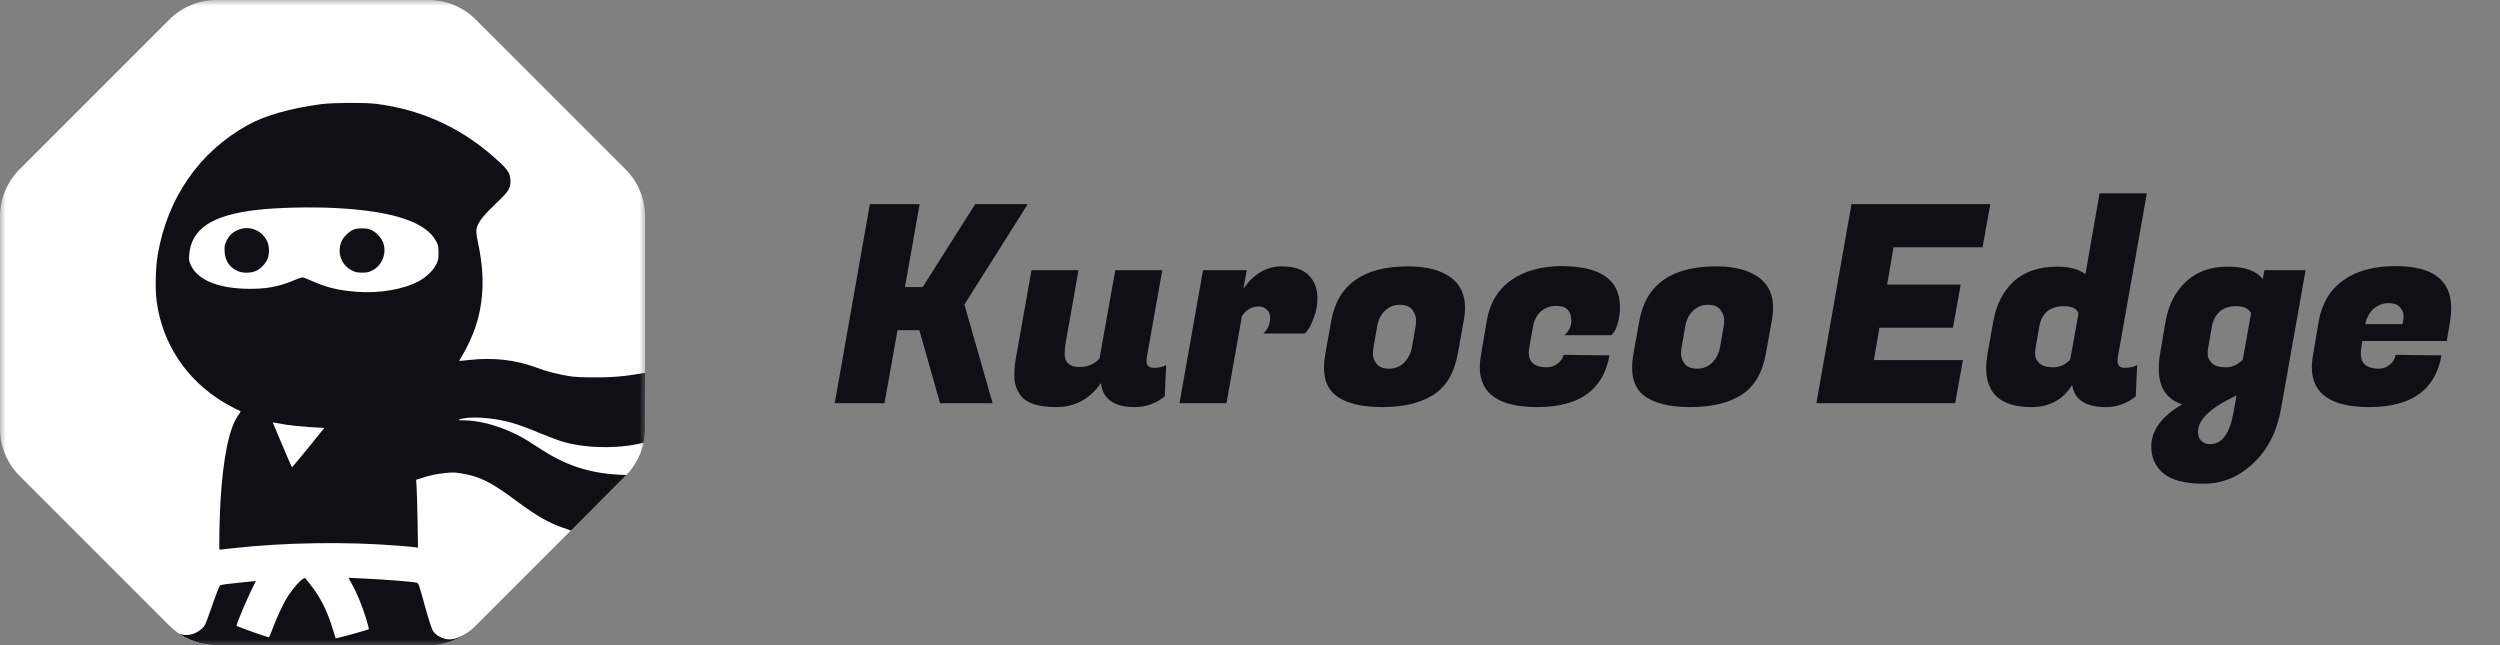<svg width="217" height="56" viewBox="0 0 217 56" fill="none" xmlns="http://www.w3.org/2000/svg">
<rect x="0" y="0" width="217" height="56" fill="#808080" stroke="none"/>
<path d="M205.659 35.336C202.331 35.336 200.667 34.184 200.667 31.88C200.667 31.56 200.699 31.216 200.763 30.848L201.267 27.872C201.539 26.336 202.243 25.16 203.379 24.344C204.531 23.512 206.051 23.096 207.939 23.096C211.155 23.096 212.763 24.312 212.763 26.744C212.763 27.096 212.731 27.48 212.667 27.896L212.379 29.6H205.059L204.963 30.152C204.931 30.344 204.915 30.52 204.915 30.68C204.915 31.56 205.435 32 206.475 32C206.859 32 207.187 31.88 207.459 31.64C207.731 31.4 207.891 31.12 207.939 30.8L211.923 30.848C211.395 33.84 209.307 35.336 205.659 35.336ZM208.539 28.136C208.603 27.864 208.635 27.616 208.635 27.392C208.635 27.152 208.531 26.912 208.323 26.672C208.115 26.432 207.779 26.312 207.315 26.312C206.867 26.312 206.451 26.464 206.067 26.768C205.699 27.072 205.443 27.528 205.299 28.136H208.539Z" fill="#0F1015"/>
<path d="M198.011 35.384C197.659 37.416 196.851 39.024 195.587 40.208C194.339 41.392 192.907 41.984 191.291 41.984C189.675 41.984 188.507 41.688 187.787 41.096C187.083 40.504 186.731 39.728 186.731 38.768C186.731 37.36 187.627 36.136 189.419 35.096C188.059 34.664 187.379 33.632 187.379 32C187.379 31.6 187.419 31.16 187.499 30.68L187.979 27.872C188.235 26.432 188.827 25.288 189.755 24.44C190.683 23.576 191.883 23.144 193.355 23.144C194.843 23.144 195.859 23.504 196.403 24.224L196.547 23.456H200.123L198.011 35.384ZM191.675 30.152C191.643 30.296 191.627 30.496 191.627 30.752C191.627 31.008 191.747 31.264 191.987 31.52C192.227 31.76 192.627 31.88 193.187 31.88C193.763 31.88 194.259 31.656 194.675 31.208L195.395 27.176C195.171 26.776 194.747 26.576 194.123 26.576C193.499 26.576 193.011 26.736 192.659 27.056C192.307 27.376 192.083 27.808 191.987 28.352L191.675 30.152ZM191.843 38.552C192.883 38.552 193.563 37.608 193.883 35.72L194.123 34.328C191.899 35.368 190.787 36.416 190.787 37.472C190.787 37.792 190.875 38.048 191.051 38.24C191.243 38.448 191.507 38.552 191.843 38.552Z" fill="#0F1015"/>
<path d="M183.801 31.304C183.801 31.72 184.009 31.928 184.425 31.928C184.857 31.928 185.217 31.848 185.505 31.688L185.385 34.4C184.617 35.024 183.753 35.336 182.793 35.336C181.033 35.336 180.057 34.696 179.865 33.416C179.065 34.696 177.889 35.336 176.337 35.336C173.713 35.336 172.401 34.208 172.401 31.952C172.401 31.568 172.441 31.144 172.521 30.68L173.025 27.872C173.281 26.432 173.865 25.288 174.777 24.44C175.705 23.576 176.985 23.144 178.617 23.144C179.625 23.144 180.425 23.36 181.017 23.792L182.241 16.784H186.345L183.825 31.016C183.809 31.112 183.801 31.208 183.801 31.304ZM176.697 30.152C176.665 30.296 176.649 30.496 176.649 30.752C176.649 31.008 176.769 31.264 177.009 31.52C177.249 31.76 177.649 31.88 178.209 31.88C178.785 31.88 179.281 31.656 179.697 31.208L180.417 27.176C180.241 26.776 179.825 26.576 179.169 26.576C177.937 26.576 177.217 27.168 177.009 28.352L176.697 30.152Z" fill="#0F1015"/>
<path d="M169.709 35H157.661L160.709 17.72H172.757L172.085 21.464H164.357L163.805 24.704H170.189L169.517 28.448H163.133L162.653 31.256H170.381L169.709 35Z" fill="#0F1015"/>
<path d="M148.962 23.12C150.69 23.12 151.994 23.496 152.874 24.248C153.562 24.84 153.906 25.664 153.906 26.72C153.906 27.072 153.866 27.456 153.786 27.872L153.282 30.68C152.978 32.376 152.266 33.576 151.146 34.28C150.042 34.984 148.562 35.336 146.706 35.336C144.85 35.336 143.49 34.984 142.626 34.28C141.986 33.752 141.666 32.96 141.666 31.904C141.666 31.536 141.706 31.128 141.786 30.68L142.29 27.872C142.85 24.704 145.074 23.12 148.962 23.12ZM149.61 28.352C149.642 28.192 149.658 27.992 149.658 27.752C149.658 27.496 149.554 27.216 149.346 26.912C149.138 26.608 148.77 26.456 148.242 26.456C147.73 26.456 147.298 26.632 146.946 26.984C146.594 27.32 146.37 27.776 146.274 28.352L145.962 30.152C145.93 30.312 145.914 30.52 145.914 30.776C145.914 31.016 146.018 31.28 146.226 31.568C146.434 31.856 146.794 32 147.306 32C147.834 32 148.274 31.824 148.626 31.472C148.978 31.104 149.202 30.664 149.298 30.152L149.61 28.352Z" fill="#0F1015"/>
<path d="M133.439 35.336C130.111 35.336 128.447 34.184 128.447 31.88C128.447 31.56 128.479 31.216 128.543 30.848L129.047 27.872C129.303 26.336 129.999 25.16 131.135 24.344C132.287 23.528 133.743 23.112 135.503 23.096C138.911 23.096 140.615 24.28 140.615 26.648C140.615 27.16 140.551 27.624 140.423 28.04C140.311 28.44 140.191 28.712 140.063 28.856L139.871 29.096H135.791C136.191 28.744 136.391 28.328 136.391 27.848C136.391 26.984 135.959 26.552 135.095 26.552C134.583 26.552 134.143 26.704 133.775 27.008C133.407 27.312 133.167 27.776 133.055 28.4L132.743 30.152C132.711 30.312 132.695 30.464 132.695 30.608C132.695 31.456 133.223 31.88 134.279 31.88C134.631 31.88 134.943 31.768 135.215 31.544C135.503 31.32 135.671 31.072 135.719 30.8L139.703 30.848C139.175 33.84 137.087 35.336 133.439 35.336Z" fill="#0F1015"/>
<path d="M122.22 23.12C123.948 23.12 125.252 23.496 126.132 24.248C126.82 24.84 127.164 25.664 127.164 26.72C127.164 27.072 127.124 27.456 127.044 27.872L126.54 30.68C126.236 32.376 125.524 33.576 124.404 34.28C123.3 34.984 121.82 35.336 119.964 35.336C118.108 35.336 116.748 34.984 115.884 34.28C115.244 33.752 114.924 32.96 114.924 31.904C114.924 31.536 114.964 31.128 115.044 30.68L115.548 27.872C116.108 24.704 118.332 23.12 122.22 23.12ZM122.868 28.352C122.9 28.192 122.916 27.992 122.916 27.752C122.916 27.496 122.812 27.216 122.604 26.912C122.396 26.608 122.028 26.456 121.5 26.456C120.988 26.456 120.556 26.632 120.204 26.984C119.852 27.32 119.628 27.776 119.532 28.352L119.22 30.152C119.188 30.312 119.172 30.52 119.172 30.776C119.172 31.016 119.276 31.28 119.484 31.568C119.692 31.856 120.052 32 120.564 32C121.092 32 121.532 31.824 121.884 31.472C122.236 31.104 122.46 30.664 122.556 30.152L122.868 28.352Z" fill="#0F1015"/>
<path d="M114.356 25.904C114.356 26.448 114.26 26.976 114.068 27.488C113.892 28 113.716 28.376 113.54 28.616L113.276 28.952H109.652C110.052 28.584 110.252 28.128 110.252 27.584C110.252 27.296 110.156 27.064 109.964 26.888C109.788 26.696 109.54 26.6 109.22 26.6C108.676 26.6 108.204 26.872 107.804 27.416L106.46 35H102.38L104.42 23.456H108.212L107.924 25.064C108.836 23.768 109.94 23.12 111.236 23.12C112.276 23.12 113.052 23.368 113.564 23.864C114.092 24.36 114.356 25.04 114.356 25.904Z" fill="#0F1015"/>
<path d="M99.518 31.304C99.518 31.72 99.726 31.928 100.142 31.928C100.574 31.928 100.934 31.848 101.222 31.688L101.102 34.4C100.334 35.024 99.47 35.336 98.51 35.336C96.702 35.336 95.718 34.64 95.558 33.248C94.598 34.64 93.302 35.336 91.67 35.336C90.054 35.336 89.006 34.968 88.526 34.232C88.206 33.768 88.046 33.24 88.046 32.648C88.046 32.056 88.094 31.512 88.19 31.016L89.534 23.456H93.614L92.486 29.84C92.438 30.128 92.414 30.416 92.414 30.704C92.414 31.472 92.846 31.856 93.71 31.856C94.43 31.856 95.006 31.608 95.438 31.112L96.806 23.456H100.886L99.542 31.016C99.526 31.112 99.518 31.208 99.518 31.304Z" fill="#0F1015"/>
<path d="M89.208 17.72L83.712 26.432L86.16 35H81.6L79.8 28.664H77.904L76.776 35H72.456L75.504 17.72H79.824L78.552 24.92H80.088L84.648 17.72H89.208Z" fill="#0F1015"/>
<mask id="mask0_1947_815" style="mask-type:luminance" maskUnits="userSpaceOnUse" x="0" y="0" width="56" height="56">
<path d="M56 0H0V56H56V0Z" fill="white"/>
</mask>
<g mask="url(#mask0_1947_815)">
<path d="M37.204 0H18.79C17.26 0 15.793 0.608 14.709 1.687L1.687 14.71C0.608 15.795 0 17.262 0 18.792V37.208C0 38.738 0.608 40.205 1.687 41.29L14.709 54.313C15.793 55.398 17.26 56 18.79 56H37.204C38.733 56 40.201 55.392 41.285 54.313L54.307 41.29C55.392 40.205 55.994 38.738 55.994 37.208V18.792C55.994 17.262 55.386 15.795 54.307 14.71L41.279 1.687C40.201 0.608 38.733 0 37.204 0Z" fill="white"/>
<path d="M40.614 54.89C39.511 55.624 38.765 55.661 38.006 55.179C37.837 55.072 37.649 54.878 37.555 54.721C37.461 54.552 37.179 53.674 36.865 52.539C36.389 50.802 36.326 50.626 36.194 50.589C35.875 50.489 33.474 50.3 31.041 50.188L30.245 50.15L30.464 50.545C30.947 51.391 31.392 52.457 31.781 53.699C31.931 54.182 32.031 54.596 32.013 54.621C31.962 54.671 29.172 55.436 29.141 55.411C29.129 55.398 29.022 55.059 28.903 54.658C28.389 52.965 27.793 51.799 26.865 50.645L26.477 50.156L26.295 50.25C26.05 50.376 25.467 51.034 25.066 51.636C24.658 52.25 24.094 53.417 23.693 54.483C23.53 54.915 23.379 55.291 23.354 55.317C23.317 55.354 20.652 54.414 20.539 54.32C20.451 54.257 21.712 51.354 22.201 50.463C22.213 50.445 22.144 50.438 22.05 50.445C21.95 50.457 21.298 50.526 20.589 50.595C19.881 50.664 19.248 50.752 19.172 50.777C19.035 50.84 18.947 51.059 18.263 52.997C17.818 54.269 17.781 54.351 17.442 54.633C16.941 55.066 16.144 55.285 15.536 54.984C15.536 54.984 16.84 56.013 18.909 56C21.542 55.987 37.574 56 37.574 56C37.574 56 39.172 55.95 40.614 54.89ZM29.053 18.115C34.075 18.372 36.972 19.344 37.812 21.056C37.969 21.363 37.988 21.476 37.988 22.003C37.988 22.548 37.969 22.636 37.781 23.018C37.53 23.526 36.953 24.09 36.314 24.442C35.016 25.163 32.909 25.533 30.934 25.389C29.31 25.269 28.245 25.012 26.884 24.392C26.564 24.254 26.251 24.134 26.176 24.134C26.1 24.134 25.781 24.247 25.461 24.379C24.1 24.962 22.878 25.175 21.185 25.119C18.721 25.037 17.085 24.323 16.495 23.081C16.326 22.711 16.314 22.642 16.345 22.203C16.508 19.921 18.307 18.723 22.251 18.272C24.019 18.071 26.878 18.002 29.053 18.115ZM49.561 46.055C49.536 46.036 49.11 45.899 48.834 45.798C47.586 45.359 46.577 44.776 44.916 43.547C42.614 41.829 41.649 41.346 40 41.083C39.461 40.995 39.26 40.995 38.646 41.058C37.925 41.127 37.279 41.265 36.52 41.516L36.119 41.647L36.163 42.312C36.182 42.676 36.219 44.005 36.245 45.259L36.282 47.541L36.006 47.498C35.856 47.479 35.21 47.416 34.571 47.366C30.05 47.002 24.696 47.084 20.213 47.585C19.611 47.654 19.091 47.711 19.06 47.711C18.997 47.711 19.053 44.908 19.147 43.353C19.386 39.635 19.893 37.17 20.658 36.079C20.796 35.885 20.903 35.716 20.89 35.703C20.878 35.697 20.69 35.603 20.464 35.496C20.238 35.39 19.756 35.126 19.392 34.907C16.163 32.963 14.082 29.809 13.593 26.122C13.455 25.1 13.505 23.232 13.687 22.134C14.533 17.174 17.298 13.18 21.498 10.86C22.997 10.026 25.154 9.412 27.862 9.042C28.846 8.91 31.643 8.891 32.627 9.01C36.778 9.525 40.433 11.274 43.498 14.209C44.144 14.829 44.301 15.124 44.307 15.695C44.314 16.366 44.157 16.604 43.053 17.657C41.756 18.892 41.342 19.482 41.342 20.121C41.342 20.253 41.411 20.68 41.492 21.075C42.075 23.777 42.013 26.072 41.298 28.304C41.047 29.082 40.558 30.148 40.132 30.844C39.975 31.101 39.856 31.32 39.862 31.326C39.875 31.339 40.245 31.301 40.69 31.251C42.803 31.007 44.74 31.226 46.602 31.922C47.417 32.229 48.426 32.493 49.367 32.643C49.944 32.731 50.439 32.756 51.875 32.756C53.63 32.75 54.652 32.593 56 32.355C56 32.355 55.994 36.318 55.994 37.089C55.994 37.86 55.868 38.424 55.868 38.424C53.455 39.039 50.477 38.876 48.633 38.274C48.276 38.155 47.436 37.835 46.759 37.553C44.771 36.725 43.762 36.449 42.282 36.299C41.448 36.217 40.646 36.224 40.194 36.324C39.668 36.437 39.68 36.487 40.245 36.487C41.31 36.487 42.633 36.782 43.9 37.296C44.846 37.678 45.505 38.036 46.684 38.819C48.953 40.324 51.091 41.164 54.37 41.227L49.561 46.055ZM24.821 36.863C25.241 36.932 26.157 37.026 26.865 37.07L28.151 37.145L26.771 38.851C26.006 39.785 25.373 40.556 25.354 40.556C25.335 40.563 25.129 40.117 24.903 39.572C24.671 39.033 24.301 38.155 24.075 37.622L23.668 36.656L23.868 36.694C23.981 36.713 24.408 36.788 24.821 36.863Z" fill="#0F1015"/>
<path d="M29.128 18.058C34.15 18.316 37.047 19.288 37.887 20.999C38.044 21.307 38.062 21.419 38.062 21.946C38.062 22.492 38.044 22.579 37.856 22.962C37.605 23.47 37.028 24.034 36.389 24.385C35.091 25.106 32.984 25.476 31.009 25.332C29.385 25.213 28.32 24.956 26.959 24.335C26.639 24.197 26.326 24.078 26.25 24.078C26.175 24.078 25.856 24.191 25.536 24.323C24.175 24.906 22.953 25.119 21.26 25.062C18.796 24.981 17.16 24.266 16.57 23.025C16.401 22.655 16.389 22.586 16.42 22.147C16.583 19.864 18.382 18.667 22.326 18.215C24.094 18.015 26.953 17.946 29.128 18.058Z" fill="white"/>
<path d="M24.822 36.863C25.242 36.932 26.157 37.026 26.866 37.07L28.151 37.145L26.771 38.851C26.006 39.785 25.373 40.556 25.355 40.556C25.336 40.563 25.129 40.117 24.903 39.572C24.671 39.033 24.301 38.155 24.076 37.622L23.668 36.656L23.869 36.694C23.981 36.713 24.408 36.788 24.822 36.863Z" fill="white"/>
<path d="M20.582 19.99C20.118 20.209 19.855 20.479 19.636 20.962C19.491 21.288 19.473 21.382 19.498 21.839C19.541 22.623 19.899 23.169 20.582 23.507C21.021 23.721 21.755 23.727 22.225 23.514C22.607 23.344 23.015 22.93 23.203 22.517C23.41 22.065 23.391 21.331 23.165 20.886C22.664 19.921 21.541 19.532 20.582 19.99Z" fill="#0F1015"/>
<path d="M30.72 19.914C30.35 20.046 29.811 20.554 29.654 20.924C29.228 21.921 29.617 23.024 30.57 23.488C30.871 23.639 31.009 23.664 31.429 23.664C31.849 23.664 31.987 23.639 32.288 23.488C33.228 23.031 33.642 21.839 33.191 20.911C32.984 20.485 32.501 20.04 32.106 19.908C31.742 19.783 31.078 19.789 30.72 19.914Z" fill="#0F1015"/>
</g>
</svg>

